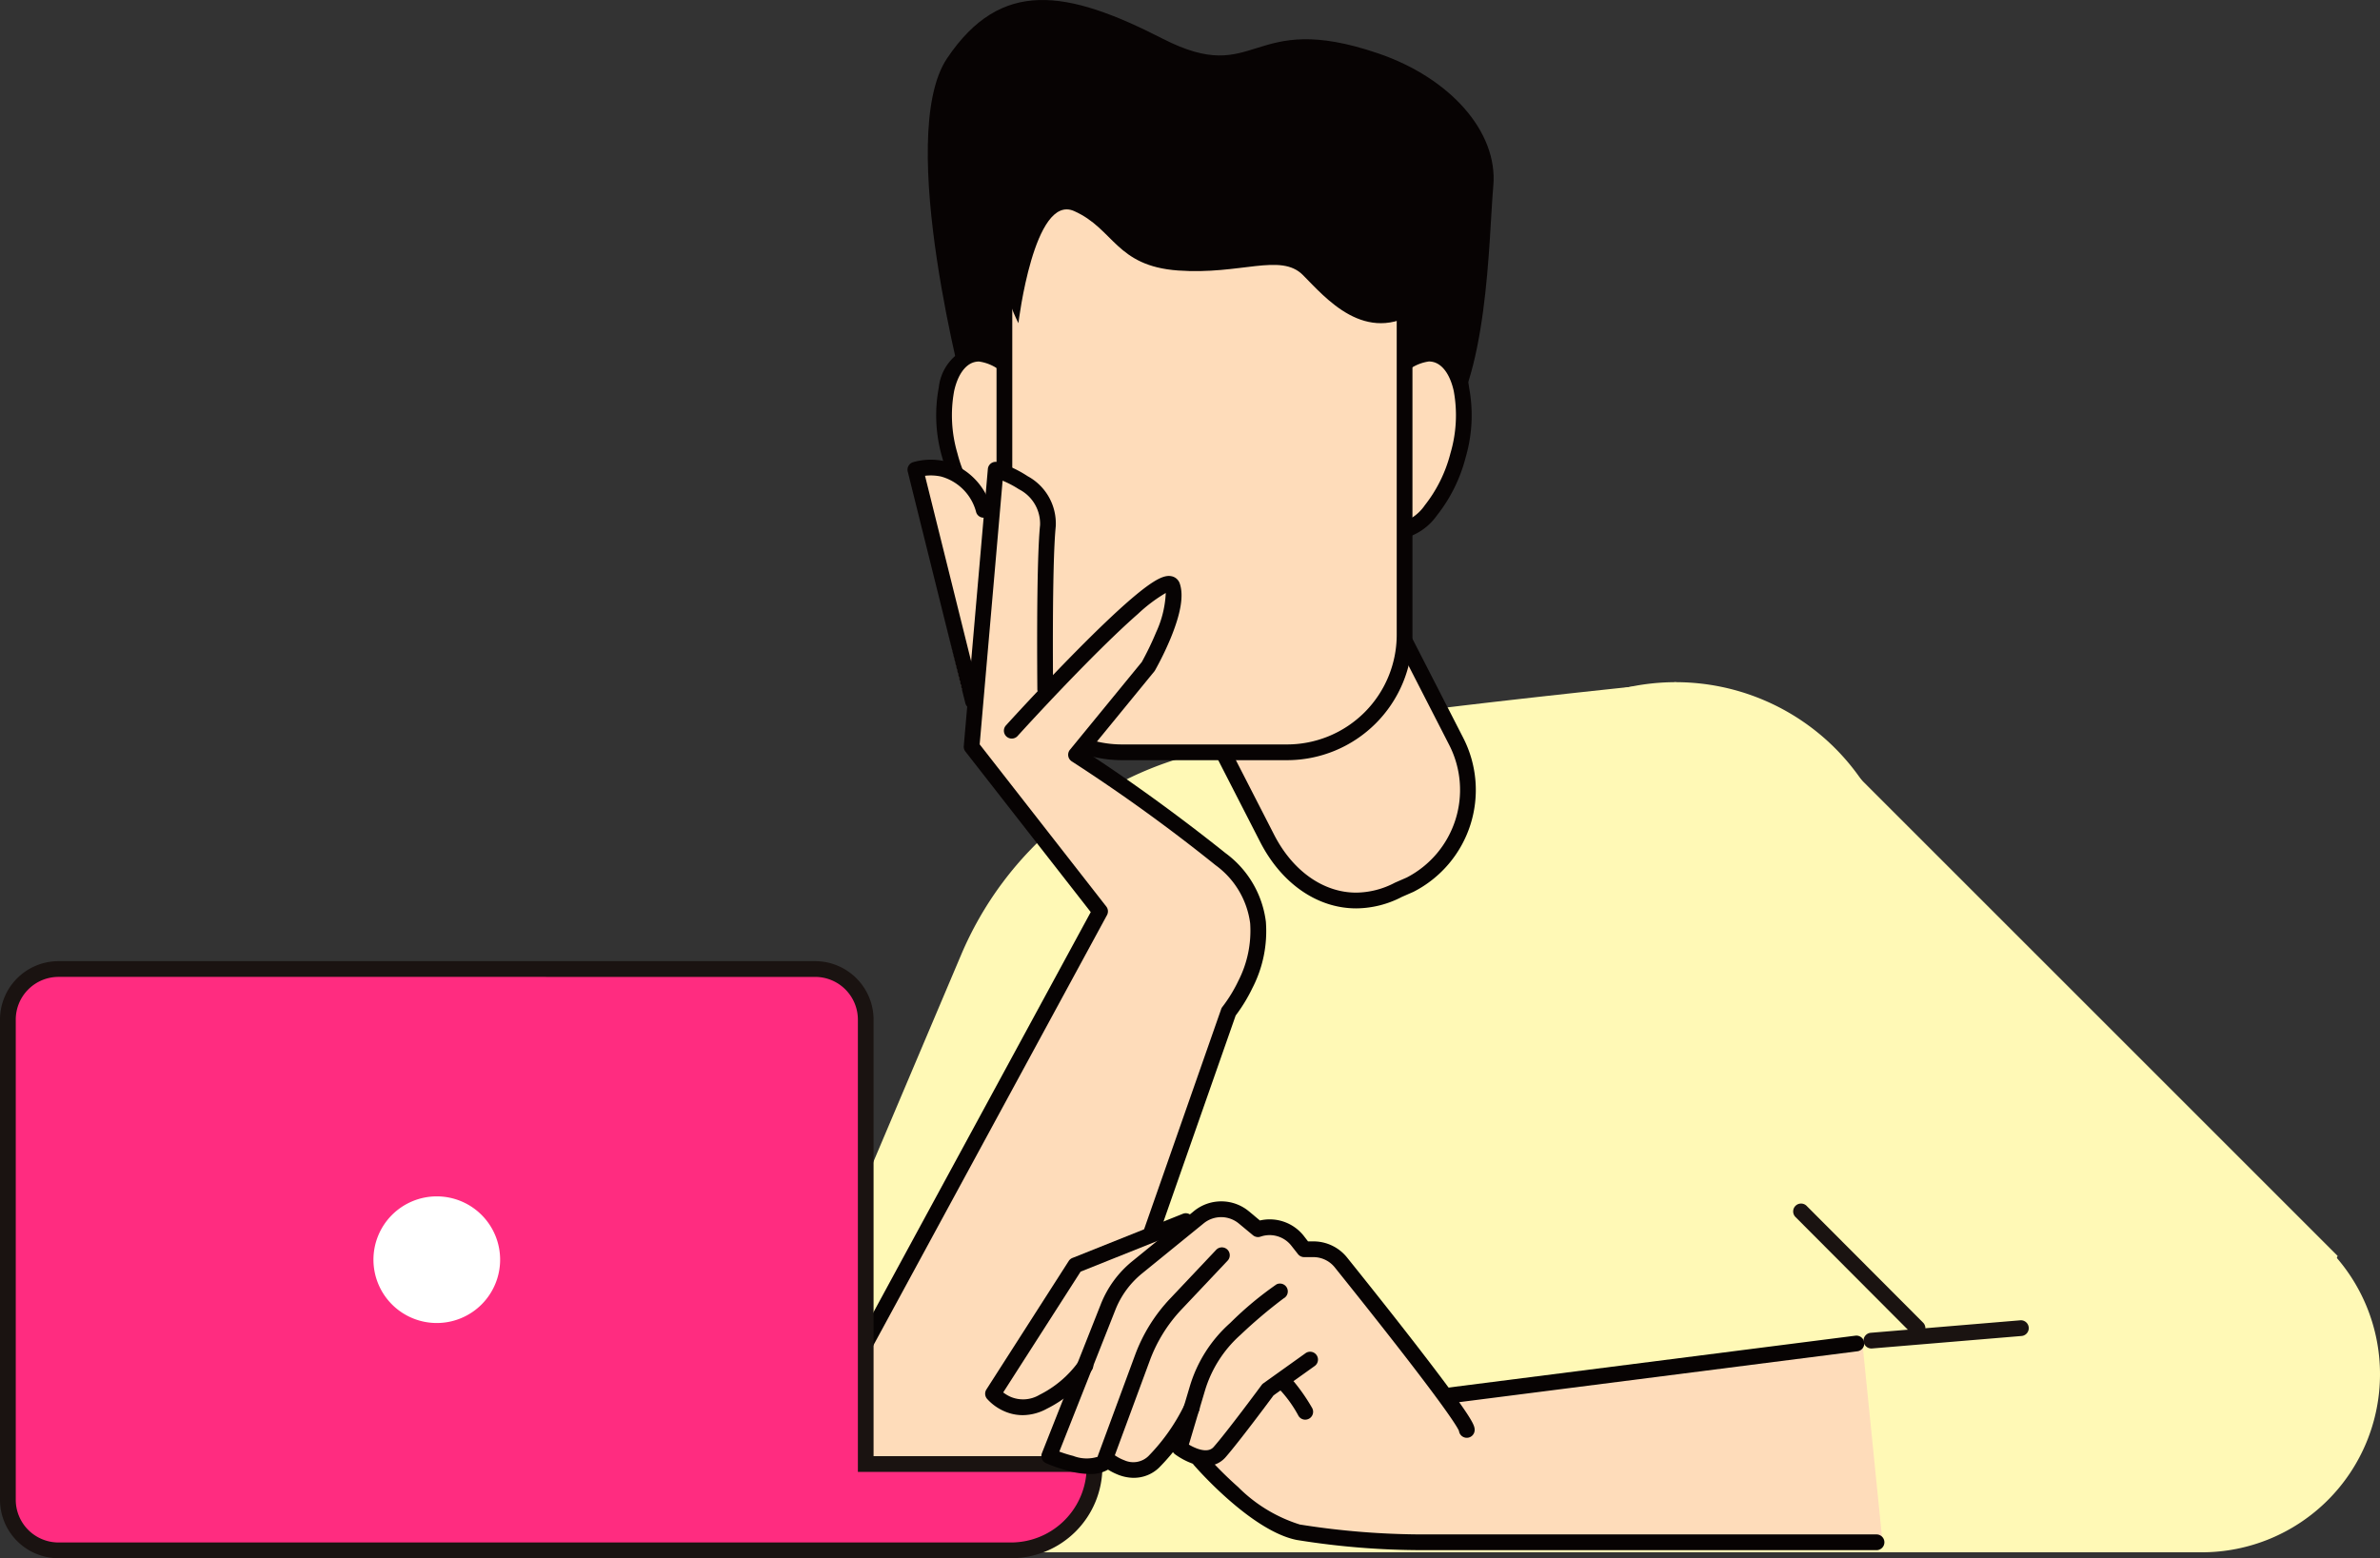 <svg id="グループ_27819" data-name="グループ 27819" xmlns="http://www.w3.org/2000/svg" xmlns:xlink="http://www.w3.org/1999/xlink" width="168.12" height="110.101" viewBox="0 0 168.12 110.101">
  <rect x="0" y="0" width="168.12" height="110.101" fill="#333333" stroke="none"/>
  <defs>
    <clipPath id="clip-path">
      <rect id="長方形_29100" data-name="長方形 29100" width="168.12" height="110.101" fill="none"/>
    </clipPath>
  </defs>
  <g id="グループ_27818" data-name="グループ 27818" clip-path="url(#clip-path)">
    <path id="パス_119260" data-name="パス 119260" d="M136.722,89.154c6.411-.947,21.544-2.495,21.544-2.495l12.1,5.88,34.66,34.661-9.593,20.94H89.905l17.889-42.225a24.476,24.476,0,0,1,17.593-14.423Z" transform="translate(-39.898 -38.458)" fill="#fff9b6"/>
    <path id="パス_119261" data-name="パス 119261" d="M216.028,102.576a15.916,15.916,0,1,1-15.917-15.917,15.917,15.917,0,0,1,15.917,15.917" transform="translate(-81.743 -38.458)" fill="#fff9b6"/>
    <path id="線_129" data-name="線 129" d="M7.782,8.36A.554.554,0,0,1,7.388,8.2L-.838-.051a.556.556,0,0,1,0-.787.556.556,0,0,1,.787,0L8.176,7.411a.556.556,0,0,1-.394.949Z" transform="translate(127.668 86.042)" fill="#1a1311"/>
    <path id="パス_119262" data-name="パス 119262" d="M120.543,28.38s-5.077-18.714-1.354-24.259C123-1.547,127.651-.73,134.421,2.735s6.036-2.1,15.231,1.04c5.077,1.733,8.462,5.545,8.123,9.357s-.338,13.862-3.723,17.674-28.094,7.278-33.509-2.426" transform="translate(-52.289 0)" fill="#070303"/>
    <path id="パス_119263" data-name="パス 119263" d="M160.406,81.633l-.82.357c-3.7,1.9-7.381.062-9.276-3.637L137.838,54.019A7.524,7.524,0,0,1,141.1,43.892l-.031.016A7.524,7.524,0,0,1,151.2,47.172L163.67,71.506a7.524,7.524,0,0,1-3.264,10.127" transform="translate(-60.802 -19.117)" fill="#fedcba"/>
    <path id="パス_119264" data-name="パス 119264" d="M156.154,82.858c-2.742,0-5.278-1.755-6.785-4.7L136.9,53.829A8.08,8.08,0,0,1,140.4,42.953l.024-.012a8.078,8.078,0,0,1,10.821,3.533l12.471,24.334a8.08,8.08,0,0,1-3.505,10.876l-.032.015-.8.35A7.061,7.061,0,0,1,156.154,82.858ZM140.865,43.966a6.968,6.968,0,0,0-2.978,9.355l12.472,24.334c1.312,2.561,3.479,4.09,5.795,4.09a5.966,5.966,0,0,0,2.733-.7l.032-.015.8-.349a6.968,6.968,0,0,0,3.007-9.37L150.258,46.982a6.963,6.963,0,0,0-9.378-3.023Z" transform="translate(-60.356 -18.674)" fill="#070303"/>
    <path id="パス_119265" data-name="パス 119265" d="M126.843,50.341c.936,3.446.228,6.636-1.58,7.127s-4.031-1.9-4.967-5.35-.228-6.637,1.58-7.127,4.031,1.9,4.967,5.35" transform="translate(-53.202 -19.938)" fill="#fedcba"/>
    <path id="パス_119266" data-name="パス 119266" d="M121.915,43.927a4.122,4.122,0,0,1,2.988,1.728,11.01,11.01,0,0,1,2.033,4.1,10.61,10.61,0,0,1,.245,4.938,3.453,3.453,0,0,1-2.216,2.872,2.4,2.4,0,0,1-.628.083,4.122,4.122,0,0,1-2.988-1.728,11.009,11.009,0,0,1-2.033-4.1,10.611,10.611,0,0,1-.245-4.938,3.452,3.452,0,0,1,2.216-2.872A2.4,2.4,0,0,1,121.915,43.927Zm2.422,12.605a1.287,1.287,0,0,0,.337-.044c.655-.178,1.173-.921,1.421-2.039a9.489,9.489,0,0,0-.233-4.406,9.883,9.883,0,0,0-1.813-3.676,3.125,3.125,0,0,0-2.134-1.328,1.288,1.288,0,0,0-.337.044c-.655.178-1.173.921-1.421,2.039a9.49,9.49,0,0,0,.233,4.406A9.882,9.882,0,0,0,122.2,55.2,3.126,3.126,0,0,0,124.337,56.532Z" transform="translate(-52.758 -19.494)" fill="#070303"/>
    <path id="パス_119267" data-name="パス 119267" d="M173.068,50.341c-.936,3.446-.228,6.636,1.58,7.127s4.031-1.9,4.967-5.35.228-6.637-1.58-7.127-4.031,1.9-4.967,5.35" transform="translate(-76.621 -19.938)" fill="#fedcba"/>
    <path id="パス_119268" data-name="パス 119268" d="M177.108,43.927h0a2.4,2.4,0,0,1,.628.083,3.452,3.452,0,0,1,2.216,2.872,10.611,10.611,0,0,1-.245,4.938,11.009,11.009,0,0,1-2.033,4.1,4.122,4.122,0,0,1-2.988,1.728,2.4,2.4,0,0,1-.628-.083,3.453,3.453,0,0,1-2.216-2.872,10.606,10.606,0,0,1,.245-4.938,11.01,11.01,0,0,1,2.033-4.1A4.122,4.122,0,0,1,177.108,43.927Zm-2.422,12.605A3.126,3.126,0,0,0,176.82,55.2a9.882,9.882,0,0,0,1.814-3.676,9.49,9.49,0,0,0,.233-4.406c-.248-1.118-.766-1.861-1.421-2.039a1.288,1.288,0,0,0-.337-.044h0a3.125,3.125,0,0,0-2.134,1.328,9.883,9.883,0,0,0-1.813,3.676,9.485,9.485,0,0,0-.233,4.406c.248,1.118.766,1.861,1.422,2.039A1.286,1.286,0,0,0,174.686,56.532Z" transform="translate(-76.177 -19.494)" fill="#070303"/>
    <path id="パス_119269" data-name="パス 119269" d="M147.521,59.629H135.865a8.306,8.306,0,0,1-8.306-8.305V22.893a8.306,8.306,0,0,1,8.306-8.306h11.656a8.306,8.306,0,0,1,8.305,8.306v28.43a8.305,8.305,0,0,1-8.305,8.305" transform="translate(-56.609 -6.473)" fill="#fedcba"/>
    <path id="長方形_29099" data-name="長方形 29099" d="M7.862-1H19.518A8.862,8.862,0,0,1,28.38,7.862v28.43a8.862,8.862,0,0,1-8.862,8.862H7.862A8.862,8.862,0,0,1-1,36.293V7.862A8.862,8.862,0,0,1,7.862-1ZM19.518,44.042a7.75,7.75,0,0,0,7.75-7.75V7.862a7.75,7.75,0,0,0-7.75-7.75H7.862A7.749,7.749,0,0,0,.112,7.862V36.293a7.749,7.749,0,0,0,7.749,7.749Z" transform="translate(71.394 8.558)" fill="#070303"/>
    <path id="パス_119270" data-name="パス 119270" d="M128.3,27.862s1.1-9.18,3.935-7.921,2.937,3.882,7.344,4.2,7.24-1.259,8.813.315,4.407,5.036,8.184,2.518,4.144-8.551-1.836-11.7-14.951-3.62-19.987-3.935-10.23,8.971-6.453,16.525" transform="translate(-56.361 -5.028)" fill="#070303"/>
    <path id="パス_119271" data-name="パス 119271" d="M140.538,91.127a6.972,6.972,0,0,0-2.8-4.772c-4.661-3.728-8.6-6.339-9.845-7.142l4.843-5.929c.241-.423,2.347-4.189,1.737-6.019a.652.652,0,0,0-.49-.442c-1.125-.2-5.085,3.6-8.323,6.994-.066-2.764-.171-8.538.037-10.629.317-3.154-3.817-4.373-3.993-4.423a.421.421,0,0,0-.359.058.426.426,0,0,0-.183.315L121,61.06c-2.153-3.556-5.218-2.292-5.251-2.278a.427.427,0,0,0-.245.491l3.688,15.318a.428.428,0,0,0,.415.326.447.447,0,0,0,.1-.012.415.415,0,0,0,.093-.043l-.334,3.847a.427.427,0,0,0,.088.3l8.97,11.491-.546,4.648a.425.425,0,0,0,.325.465l9.645,2.269a.388.388,0,0,0,.1.012.423.423,0,0,0,.33-.156c.1-.127,2.535-3.143,2.169-6.61" transform="translate(-51.251 -25.985)" fill="#fedcba"/>
    <path id="パス_119272" data-name="パス 119272" d="M107.719,147.919c.091-1.3,17.332-31.93,17.332-31.93l10.325,4.7L122.895,157s-16.169,5.248-15.176-9.077" transform="translate(-47.784 -51.474)" fill="#fedcba"/>
    <path id="パス_119273" data-name="パス 119273" d="M132.778,134.762a.557.557,0,0,1-.525-.74l10.59-30.257a.557.557,0,0,1,.095-.168,10.217,10.217,0,0,0,1.113-1.818,7.768,7.768,0,0,0,.839-4.074,6.03,6.03,0,0,0-2.436-4.1,121.042,121.042,0,0,0-10.159-7.338.556.556,0,0,1-.136-.824l5.075-6.2a21.182,21.182,0,0,0,1.015-2.106,7.361,7.361,0,0,0,.679-2.773,10.932,10.932,0,0,0-1.959,1.476c-.983.859-2.222,2.047-3.684,3.529-2.5,2.533-4.8,5.074-4.822,5.1a.556.556,0,1,1-.825-.746c.024-.027,2.456-2.711,5.04-5.322,1.523-1.539,2.8-2.754,3.8-3.611,1.719-1.472,2.385-1.708,2.857-1.609a.775.775,0,0,1,.586.528c.283.848.069,2.111-.652,3.862a21.748,21.748,0,0,1-1.1,2.262.555.555,0,0,1-.052.076l-4.71,5.758c1.366.888,5.212,3.455,9.733,7.072A7.1,7.1,0,0,1,146,97.594a8.766,8.766,0,0,1-.959,4.7,11.535,11.535,0,0,1-1.175,1.927L133.3,134.389A.556.556,0,0,1,132.778,134.762Z" transform="translate(-56.58 -32.466)" fill="#070303"/>
    <path id="パス_119274" data-name="パス 119274" d="M107.99,123.037a.556.556,0,0,1-.488-.822l17.224-31.733-8.853-11.343a.556.556,0,0,1-.116-.39l1.7-19.573a.556.556,0,0,1,.707-.487,8.368,8.368,0,0,1,2.106.994,3.8,3.8,0,0,1,1.982,3.568c-.277,2.774-.187,11.387-.186,11.474a.556.556,0,1,1-1.112.012c0-.356-.092-8.762.192-11.6a2.726,2.726,0,0,0-1.493-2.531A7.073,7.073,0,0,0,118.5,60l-1.62,18.631,8.943,11.457a.556.556,0,0,1,.05.608l-17.4,32.054A.556.556,0,0,1,107.99,123.037Z" transform="translate(-47.677 -26.036)" fill="#070303"/>
    <path id="パス_119275" data-name="パス 119275" d="M119.876,76.019a.556.556,0,0,1-.539-.422L115.27,59.239a.556.556,0,0,1,.364-.662,4.55,4.55,0,0,1,2.168-.088,4.678,4.678,0,0,1,3.354,3.265.556.556,0,1,1-1.048.374,3.526,3.526,0,0,0-2.49-2.541,3.453,3.453,0,0,0-1.128-.052l3.926,15.793a.557.557,0,0,1-.54.691Z" transform="translate(-51.148 -25.917)" fill="#070303"/>
    <path id="パス_119276" data-name="パス 119276" d="M61.6,158.073v-31.4a3.574,3.574,0,0,0-3.574-3.574H4.574A3.573,3.573,0,0,0,1,126.672V160.6a3.574,3.574,0,0,0,3.574,3.574H71.865a5.894,5.894,0,0,0,5.894-5.894v-.207Z" transform="translate(-0.444 -54.629)" fill="#ff2c80"/>
    <path id="パス_119277" data-name="パス 119277" d="M71.422,164.286H4.13A4.135,4.135,0,0,1,0,160.155V126.228a4.135,4.135,0,0,1,4.13-4.13H57.578a4.135,4.135,0,0,1,4.13,4.13v30.845H77.871v.763a6.45,6.45,0,0,1-6.45,6.45ZM4.13,123.21a3.021,3.021,0,0,0-3.017,3.017v33.928a3.021,3.021,0,0,0,3.017,3.018H71.422a5.344,5.344,0,0,0,5.326-4.988H60.6V126.228a3.021,3.021,0,0,0-3.018-3.017Z" transform="translate(0 -54.185)" fill="#1a1311"/>
    <path id="パス_119278" data-name="パス 119278" d="M56.376,156.453a4.474,4.474,0,1,1-4.474-4.474,4.474,4.474,0,0,1,4.474,4.474" transform="translate(-21.048 -67.446)" fill="#fff"/>
    <path id="パス_119279" data-name="パス 119279" d="M187.185,162.721a.425.425,0,0,0-.478-.38L157.9,166.012c-1.272-1.737-3.456-4.569-7.216-9.248a2.912,2.912,0,0,0-2.282-1.092h-.439l-.344-.438a2.936,2.936,0,0,0-3.025-1.026l-.822-.684a2.944,2.944,0,0,0-3.693-.047l-.286.232a.258.258,0,0,0-.035.006l-8.321,3.12a.421.421,0,0,0-.209.169l-5.815,9.077a.427.427,0,0,0,.032.5,3.274,3.274,0,0,0,2.424,1.106,3.486,3.486,0,0,0,1.65-.436,9.975,9.975,0,0,0,1.528-1l-1.7,4.3a.426.426,0,0,0,.222.546,8.581,8.581,0,0,0,3.035.753,2.326,2.326,0,0,0,1.287-.329,3.426,3.426,0,0,0,1.832.6,2.437,2.437,0,0,0,1.681-.673,9.519,9.519,0,0,0,1.151-1.279.416.416,0,0,0,.147.309,4.21,4.21,0,0,0,1.516.743.4.4,0,0,0,.022.041c.155.188,3.83,4.618,7.007,5.253a55.5,55.5,0,0,0,8.877.718h32.054a.427.427,0,0,0,.424-.469Z" transform="translate(-55.627 -67.832)" fill="#fedcba"/>
    <path id="線_130" data-name="線 130" d="M-.445,3.8A.556.556,0,0,1-1,3.314a.556.556,0,0,1,.481-.622L28.419-1a.556.556,0,0,1,.622.481.556.556,0,0,1-.481.622L-.374,3.8A.562.562,0,0,1-.445,3.8Z" transform="translate(102.644 95.376)" fill="#070303"/>
    <path id="パス_119280" data-name="パス 119280" d="M135.679,171.873a6.026,6.026,0,0,1-1.443-.2,10.936,10.936,0,0,1-1.654-.564.556.556,0,0,1-.289-.712l4.163-10.53a7.418,7.418,0,0,1,2.216-3.025l4.391-3.572.007-.006a3.06,3.06,0,0,1,3.85.054l.77.642a3.067,3.067,0,0,1,3.1,1.09l.3.388h.376a3.042,3.042,0,0,1,2.382,1.14c1.153,1.435,3.375,4.216,5.3,6.719,1.083,1.406,1.937,2.546,2.538,3.389,1.09,1.53,1.174,1.824,1.174,2.072a.556.556,0,0,1-1.107.076c-.073-.187-.557-1.067-3.65-5.072-1.888-2.445-4.022-5.114-5.125-6.488a1.935,1.935,0,0,0-1.515-.724h-.646a.556.556,0,0,1-.437-.212l-.472-.6a1.951,1.951,0,0,0-2.144-.645l-.03.01a.556.556,0,0,1-.535-.1l-1-.83a1.957,1.957,0,0,0-2.447-.037l-4.388,3.569a6.3,6.3,0,0,0-1.883,2.571l-3.96,10.015a9.663,9.663,0,0,0,.989.307,2.613,2.613,0,0,0,1.928-.015.556.556,0,1,1,.667.89A2.342,2.342,0,0,1,135.679,171.873Z" transform="translate(-58.692 -67.724)" fill="#070303"/>
    <path id="パス_119281" data-name="パス 119281" d="M141.957,174.741a3.069,3.069,0,0,1-1.087-.21,4.394,4.394,0,0,1-1.3-.785.556.556,0,0,1-.144-.6l2.612-7.076a11.679,11.679,0,0,1,2.478-3.994l3.253-3.445a.556.556,0,0,1,.809.764l-3.253,3.445a10.572,10.572,0,0,0-2.243,3.615l-2.471,6.693a3.158,3.158,0,0,0,.677.354,1.536,1.536,0,0,0,1.689-.291,13.756,13.756,0,0,0,2.566-3.655.556.556,0,1,1,1.007.474,14.7,14.7,0,0,1-2.824,4,2.558,2.558,0,0,1-1.77.709Z" transform="translate(-61.861 -70.32)" fill="#070303"/>
    <path id="パス_119282" data-name="パス 119282" d="M151.222,175.943a2.888,2.888,0,0,1-.983-.188,4.957,4.957,0,0,1-1.2-.649.556.556,0,0,1-.194-.6l1.248-4.189a9.679,9.679,0,0,1,2.854-4.483,24.1,24.1,0,0,1,3.273-2.729.556.556,0,0,1,.5.993,34.735,34.735,0,0,0-3.036,2.568,8.567,8.567,0,0,0-2.526,3.968l-1.13,3.794a3.559,3.559,0,0,0,.6.288c.8.283,1.072-.031,1.162-.134.966-1.1,3.351-4.328,3.375-4.361a.556.556,0,0,1,.124-.122l2.979-2.128a.556.556,0,0,1,.647.905l-2.907,2.076c-.367.5-2.454,3.3-3.38,4.361A1.818,1.818,0,0,1,151.222,175.943Z" transform="translate(-66.047 -72.357)" fill="#070303"/>
    <path id="パス_119283" data-name="パス 119283" d="M199.731,191.393H167.677a55.627,55.627,0,0,1-8.9-.72c-3.213-.643-7.1-5.1-7.261-5.288a.556.556,0,0,1,.841-.728h0a27.4,27.4,0,0,0,2.285,2.28,10.634,10.634,0,0,0,4.354,2.645,55.65,55.65,0,0,0,8.684.7h32.054a.556.556,0,0,1,0,1.112Z" transform="translate(-67.179 -81.863)" fill="#070303"/>
    <path id="パス_119284" data-name="パス 119284" d="M127.766,168.388a3.247,3.247,0,0,1-1.352-.3,3.512,3.512,0,0,1-1.171-.859.556.556,0,0,1-.041-.656l5.815-9.077a.556.556,0,0,1,.262-.216l7.8-3.12a.556.556,0,0,1,.413,1.033l-7.635,3.054-5.468,8.535a2.524,2.524,0,0,0,.523.311,2.254,2.254,0,0,0,2.042-.143,7.561,7.561,0,0,0,2.764-2.35.556.556,0,1,1,.953.574,8.49,8.49,0,0,1-3.194,2.758A3.607,3.607,0,0,1,127.766,168.388Z" transform="translate(-55.524 -68.396)" fill="#070303"/>
    <path id="パス_119285" data-name="パス 119285" d="M164.133,177.873a.556.556,0,0,1-.476-.268,8.822,8.822,0,0,0-1.246-1.769.556.556,0,0,1,.233-1.062c.227,0,.432.126.707.434a13.429,13.429,0,0,1,1.257,1.819.556.556,0,0,1-.475.845Z" transform="translate(-71.932 -77.562)" fill="#070303"/>
    <path id="パス_119286" data-name="パス 119286" d="M282.175,164.526a12.585,12.585,0,1,1-12.585-12.585,12.585,12.585,0,0,1,12.585,12.585" transform="translate(-114.055 -67.429)" fill="#fff9b6"/>
    <path id="線_131" data-name="線 131" d="M-.444.992A.556.556,0,0,1-1,.482a.556.556,0,0,1,.508-.6L10.068-1a.556.556,0,0,1,.6.508.556.556,0,0,1-.508.6L-.4.99Z" transform="translate(132.639 94.29)" fill="#1a1311"/>
  </g>
</svg>
